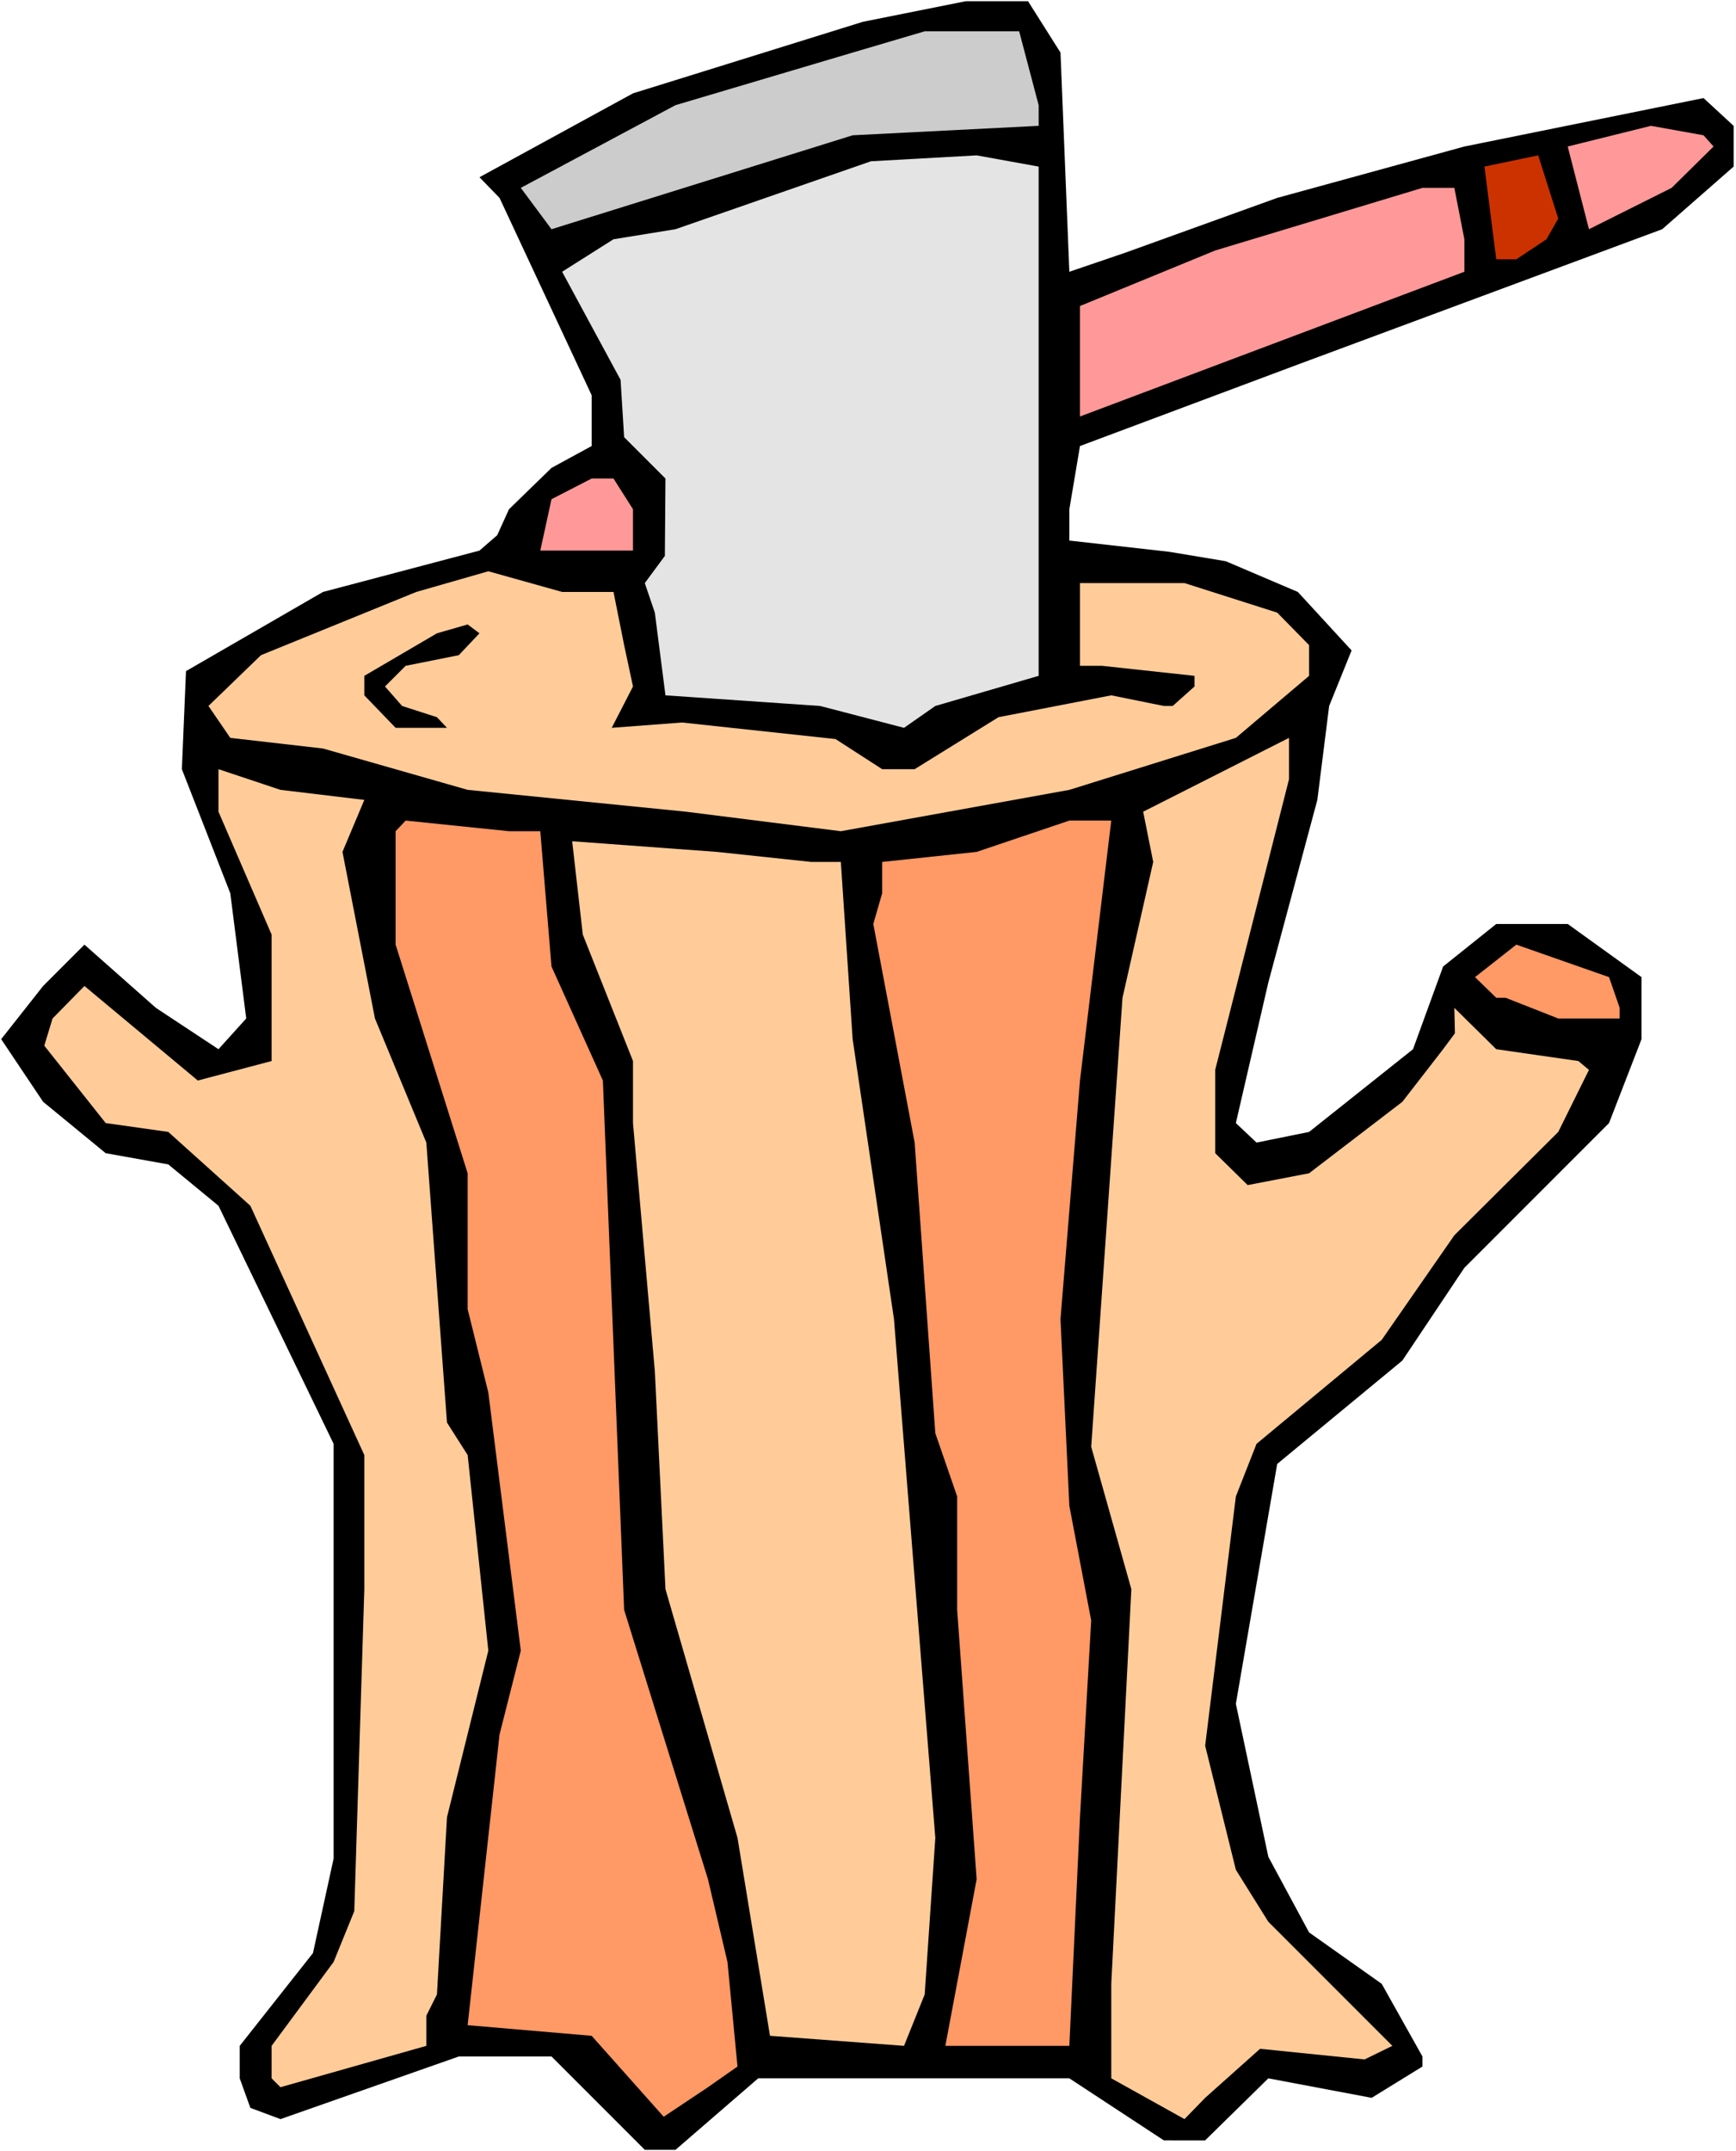 <?xml version="1.0" encoding="UTF-8" standalone="no"?>
<svg
   version="1.0"
   width="125.701mm"
   height="155.668mm"
   id="svg16"
   sodipodi:docname="Tree Stump 07.wmf"
   xmlns:inkscape="http://www.inkscape.org/namespaces/inkscape"
   xmlns:sodipodi="http://sodipodi.sourceforge.net/DTD/sodipodi-0.dtd"
   xmlns="http://www.w3.org/2000/svg"
   xmlns:svg="http://www.w3.org/2000/svg">
  <rect width="100%" height="100%" fill="#333333" stroke="none"/>
  <sodipodi:namedview
     id="namedview16"
     pagecolor="#ffffff"
     bordercolor="#000000"
     borderopacity="0.25"
     inkscape:showpageshadow="2"
     inkscape:pageopacity="0.0"
     inkscape:pagecheckerboard="0"
     inkscape:deskcolor="#d1d1d1"
     inkscape:document-units="mm" />
  <defs
     id="defs1">
    <pattern
       id="WMFhbasepattern"
       patternUnits="userSpaceOnUse"
       width="6"
       height="6"
       x="0"
       y="0" />
  </defs>
  <path
     style="fill:#ffffff;fill-opacity:1;fill-rule:evenodd;stroke:none"
     d="M 0,588.353 H 475.089 V 0 H 0 Z"
     id="path1" />
  <path
     style="fill:#000000;fill-opacity:1;fill-rule:evenodd;stroke:none"
     d="m 290.224,14.382 2.424,59.95 15.19,-5.171 41.691,-15.028 51.226,-14.058 65.446,-13.25 8.241,7.595 v 11.15 l -19.553,17.129 -99.704,37.004 -59.629,22.3 -2.909,17.29 v 8.564 l 27.31,3.07 15.513,2.585 19.715,8.403 14.705,15.998 -6.141,15.19 -3.232,25.693 -13.412,49.932 -8.888,38.459 5.656,5.332 14.382,-2.909 28.441,-22.623 8.241,-22.623 14.544,-11.635 h 19.553 l 20.199,14.543 v 16.967 l -8.888,22.946 -39.591,39.59 -16.967,25.37 -34.258,28.278 -11.312,65.606 8.888,41.852 11.15,20.684 19.876,14.058 11.15,19.876 v 2.747 l -13.897,8.564 -28.279,-5.333 -17.291,16.967 H 318.504 L 292.648,568.478 H 207.488 l -22.623,19.553 h -8.403 l -25.532,-25.531 h -25.37 l -48.802,17.129 -8.241,-3.07 -2.909,-8.08 v -8.888 l 20.038,-25.37 5.656,-25.855 V 394.929 L 59.79,329.807 46.055,318.496 28.925,315.426 11.796,301.367 0.323,284.239 11.796,269.696 23.108,258.384 l 19.553,17.29 17.129,11.311 7.595,-8.403 -4.363,-34.257 -13.251,-33.934 1.131,-26.824 37.49,-21.653 42.823,-11.311 4.848,-4.201 3.232,-7.11 11.635,-11.311 10.988,-5.979 v -13.897 l -25.209,-53.971 -5.494,-5.656 42.015,-22.946 62.86,-19.553 28.279,-5.656 h 16.967 z"
     id="path2" />
  <path
     style="fill:#cccccc;fill-opacity:1;fill-rule:evenodd;stroke:none"
     d="m 284.245,28.763 v 5.656 l -50.902,2.585 -82.413,25.693 -8.403,-11.311 42.338,-22.623 48.478,-14.382 19.715,-5.817 h 25.855 z"
     id="path3" />
  <path
     style="fill:#ff9999;fill-opacity:1;fill-rule:evenodd;stroke:none"
     d="m 468.949,40.075 -11.473,11.311 -22.623,11.311 -5.817,-22.623 22.785,-5.656 14.382,2.585 z"
     id="path4" />
  <path
     style="fill:#e4e4e4;fill-opacity:1;fill-rule:evenodd;stroke:none"
     d="m 284.245,184.86 -28.279,8.241 -8.565,5.979 -22.946,-5.979 -42.338,-2.909 -2.909,-22.623 -2.747,-8.08 5.494,-7.433 0.162,-21.168 -11.312,-11.311 -0.97,-15.674 -15.998,-29.571 14.059,-8.888 16.967,-2.747 53.488,-18.583 28.925,-1.616 16.967,3.07 z"
     id="path5" />
  <path
     style="fill:#cc3200;fill-opacity:1;fill-rule:evenodd;stroke:none"
     d="m 423.217,65.444 -8.241,5.494 h -5.494 l -3.232,-25.37 14.705,-3.07 5.494,17.29 z"
     id="path6" />
  <path
     style="fill:#ff9999;fill-opacity:1;fill-rule:evenodd;stroke:none"
     d="m 400.755,65.444 v 8.888 L 295.557,113.922 V 83.704 L 332.562,68.515 389.282,51.386 h 8.726 z"
     id="path7" />
  <path
     style="fill:#ff9999;fill-opacity:1;fill-rule:evenodd;stroke:none"
     d="m 173.23,139.292 v 11.311 h -25.37 l 3.07,-14.058 10.988,-5.656 h 5.979 z"
     id="path8" />
  <path
     style="fill:#ffcc99;fill-opacity:1;fill-rule:evenodd;stroke:none"
     d="m 167.897,161.914 2.909,14.543 2.424,11.311 -5.817,11.311 19.23,-1.454 42.015,4.525 12.766,8.241 h 8.888 l 22.946,-14.22 30.865,-5.979 14.382,2.909 h 2.424 l 5.979,-5.333 v -2.909 l -25.37,-2.747 h -5.979 v -22.623 h 28.602 l 25.37,8.08 8.726,8.888 v 8.403 l -20.038,16.967 -45.57,14.22 -62.537,11.311 -42.338,-5.332 -59.79,-5.979 -39.591,-11.311 -25.37,-2.909 -5.979,-8.726 14.382,-13.897 42.499,-17.29 19.715,-5.656 20.199,5.656 z"
     id="path9" />
  <path
     style="fill:#000000;fill-opacity:1;fill-rule:evenodd;stroke:none"
     d="m 125.559,179.205 -14.544,2.909 -5.656,5.656 4.686,5.333 9.534,3.07 2.747,2.909 h -14.059 l -8.565,-8.888 v -5.333 l 19.876,-11.635 8.403,-2.424 3.232,2.424 z"
     id="path10" />
  <path
     style="fill:#ffcc99;fill-opacity:1;fill-rule:evenodd;stroke:none"
     d="m 332.562,292.642 v 22.784 l 8.888,8.726 16.806,-3.232 25.532,-19.553 11.15,-14.382 3.232,-4.363 -0.162,-6.948 11.473,11.311 22.462,3.232 2.909,2.424 -8.403,16.967 -28.441,28.278 -19.876,28.602 -34.258,28.44 -5.656,14.382 -8.403,68.191 8.403,33.934 8.888,14.22 33.935,33.934 -7.595,3.717 -28.602,-2.909 -15.028,13.412 -5.656,5.817 -20.038,-11.15 v -25.855 l 5.494,-107.943 -10.988,-38.943 8.565,-122.809 8.403,-37.166 -2.747,-13.735 39.914,-20.199 v 11.311 z"
     id="path11" />
  <path
     style="fill:#ffcc99;fill-opacity:1;fill-rule:evenodd;stroke:none"
     d="m 99.704,218.794 -5.979,14.22 8.888,45.569 14.059,33.934 5.656,76.594 5.656,8.888 5.656,53.487 -11.312,45.569 -2.747,48.477 -2.909,5.817 v 8.241 l -39.914,11.311 -2.424,-2.424 v -8.888 l 16.967,-22.946 5.656,-13.897 2.747,-88.067 V 397.999 L 68.516,329.807 46.055,309.609 28.925,307.185 12.12,286.016 l 2.262,-7.433 8.726,-8.888 31.026,25.855 20.199,-5.333 v -34.581 L 59.79,222.026 v -11.635 l 16.967,5.656 z"
     id="path12" />
  <path
     style="fill:#ff9966;fill-opacity:1;fill-rule:evenodd;stroke:none"
     d="m 147.859,227.359 3.07,37.004 14.059,31.187 5.817,144.786 22.946,73.686 5.333,22.623 2.747,28.602 -8.08,5.656 -12.12,8.08 -19.715,-22.138 -33.935,-2.909 8.726,-79.503 5.817,-22.946 -8.888,-70.615 -5.656,-22.784 V 320.92 L 108.269,258.384 v -31.026 l 2.747,-2.909 28.279,2.909 z"
     id="path13" />
  <path
     style="fill:#ff9966;fill-opacity:1;fill-rule:evenodd;stroke:none"
     d="m 295.557,295.55 -5.333,65.283 2.424,51.063 5.979,31.349 -3.07,53.81 -2.909,62.536 h -33.935 l 8.565,-45.569 -5.333,-73.686 v -31.026 l -5.979,-17.29 -5.656,-79.503 -11.312,-59.789 2.424,-8.403 v -8.564 l 25.855,-2.747 25.37,-8.564 h 11.473 z"
     id="path14" />
  <path
     style="fill:#ffcc99;fill-opacity:1;fill-rule:evenodd;stroke:none"
     d="m 222.031,235.761 h 8.08 l 3.232,48.477 11.312,76.594 11.312,141.877 -2.909,42.822 -5.656,14.058 -36.682,-2.747 -8.888,-54.133 -19.715,-68.03 -2.909,-59.627 -5.979,-67.868 v -16.967 l -13.736,-34.581 -2.909,-25.531 39.591,2.909 z"
     id="path15" />
  <path
     style="fill:#ff9966;fill-opacity:1;fill-rule:evenodd;stroke:none"
     d="m 443.255,275.674 v 2.909 h -16.806 l -14.382,-5.656 h -2.586 l -5.817,-5.656 11.312,-8.888 25.37,8.888 z"
     id="path16" />
</svg>
